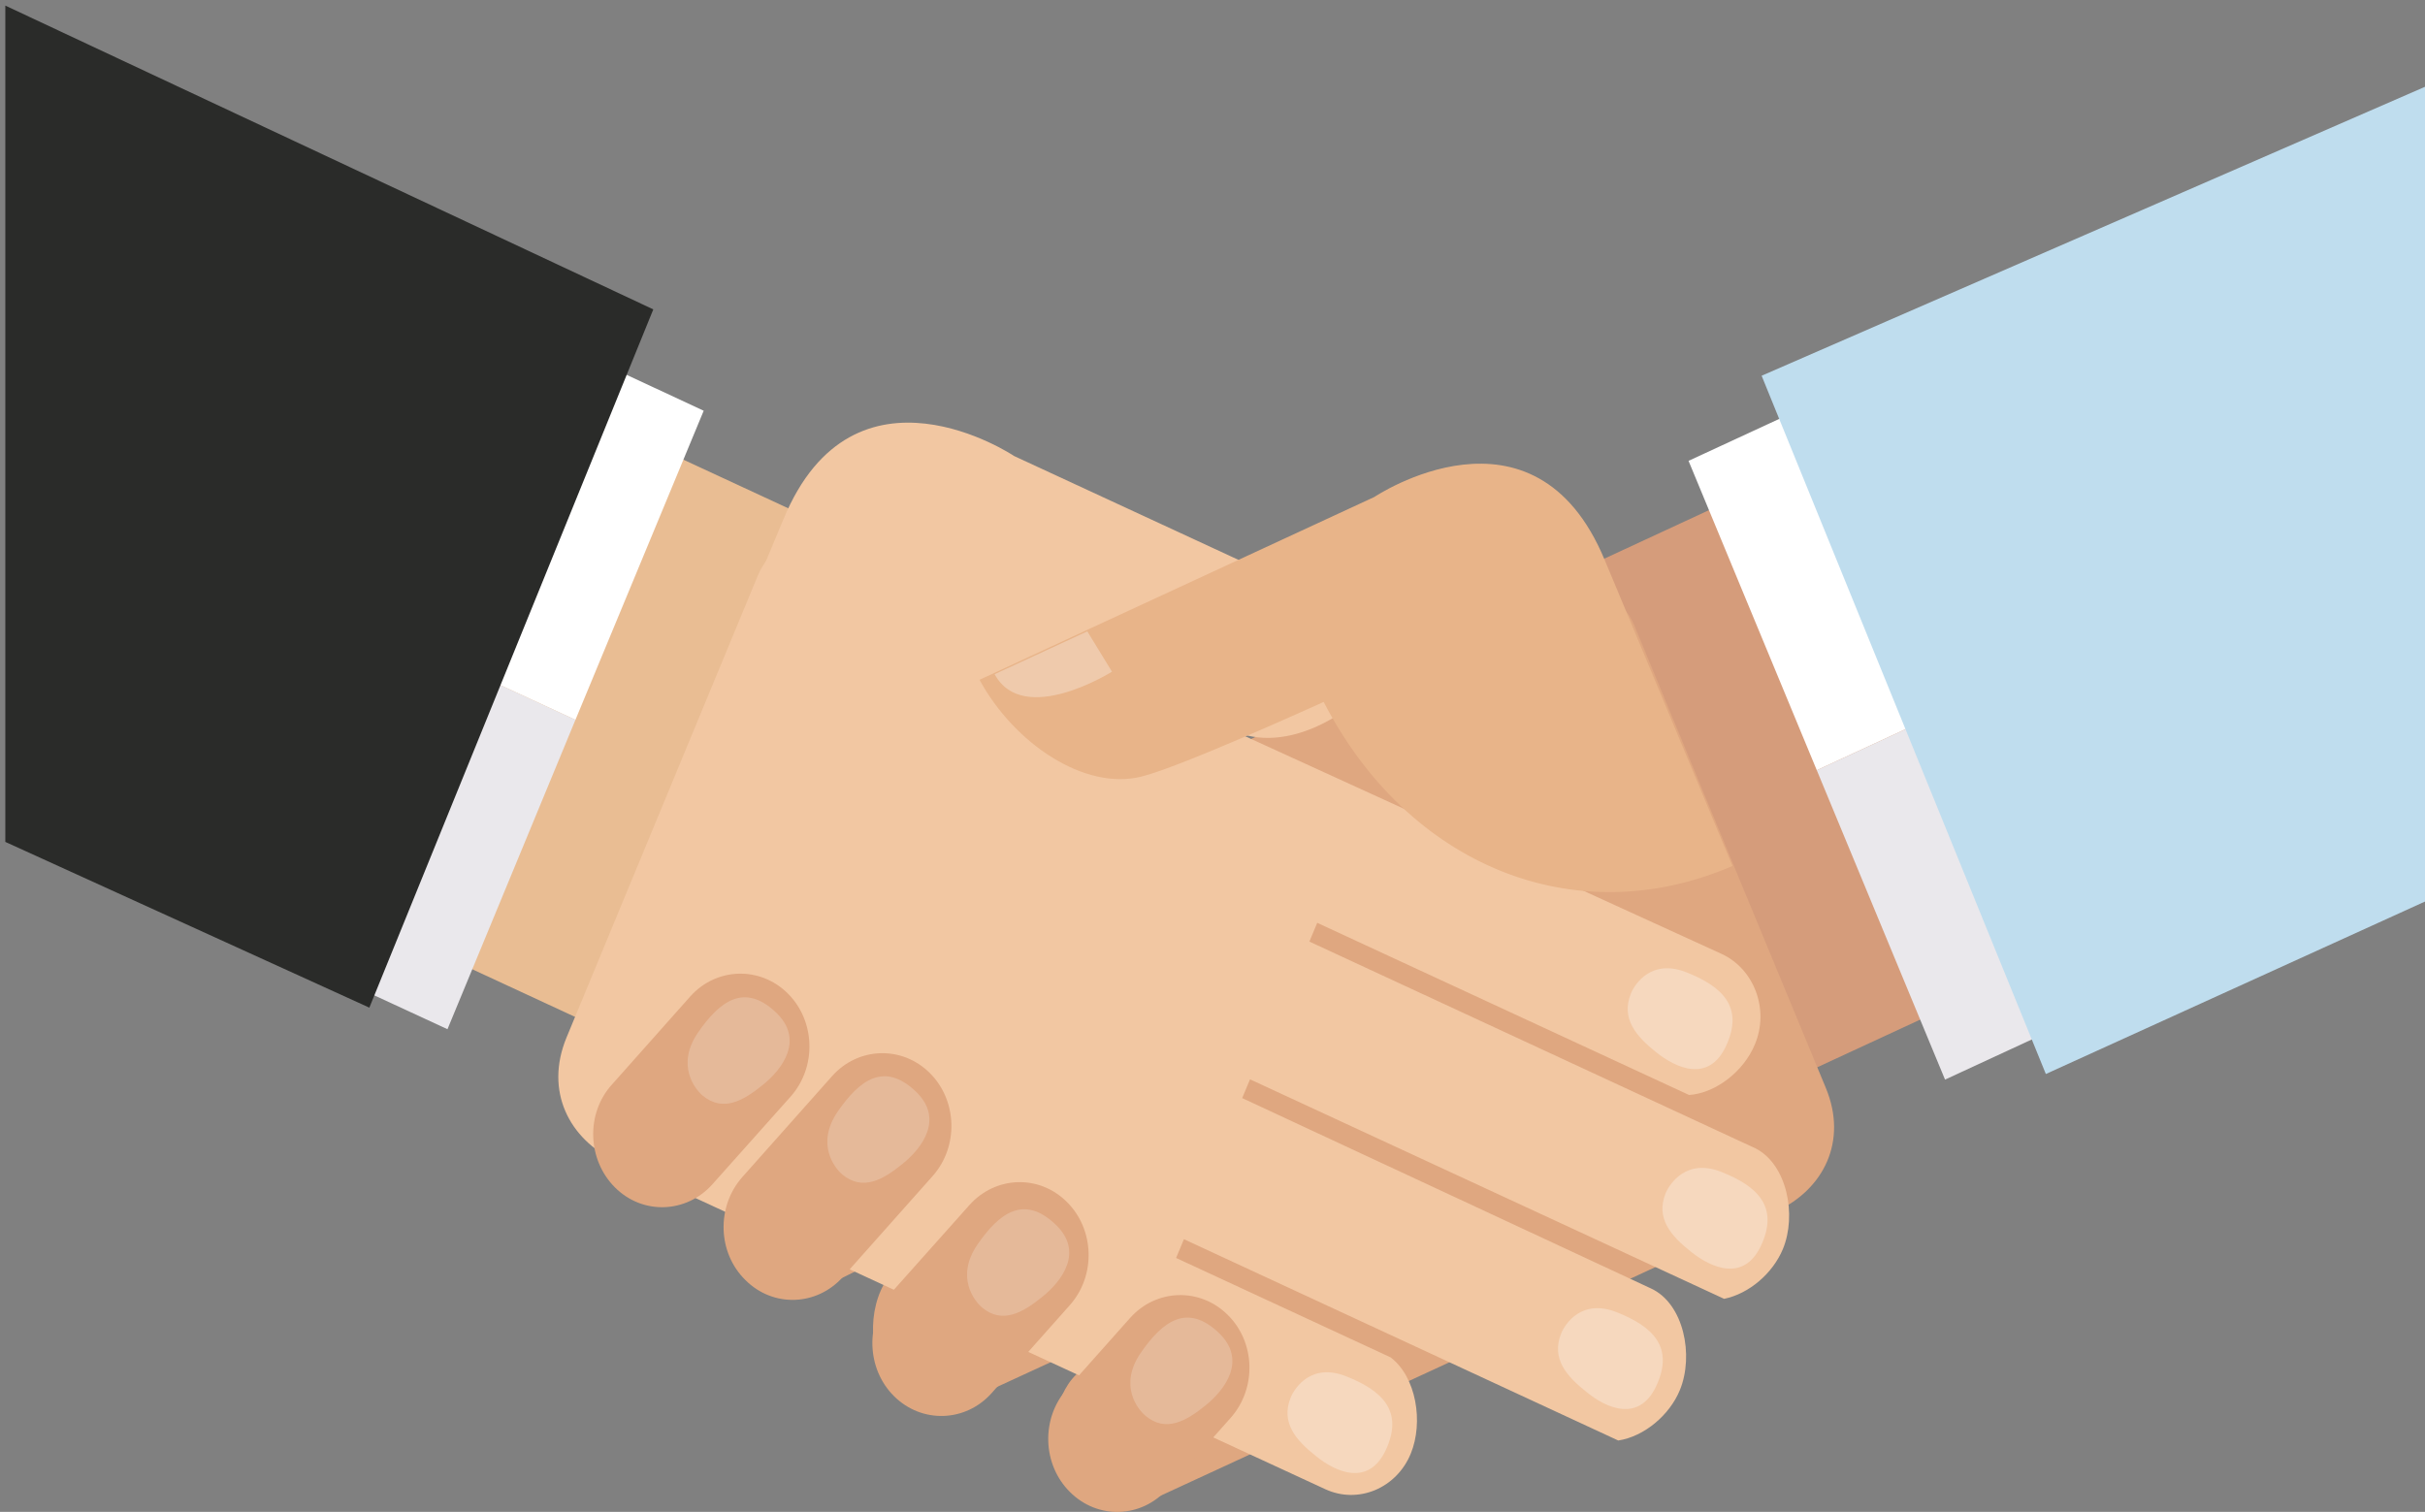 <?xml version="1.0" encoding="utf-8"?>
<!-- Generator: Adobe Illustrator 26.3.1, SVG Export Plug-In . SVG Version: 6.00 Build 0)  -->
<svg version="1.1" id="Calque_1" xmlns="http://www.w3.org/2000/svg" xmlns:xlink="http://www.w3.org/1999/xlink" x="0px" y="0px"
	 viewBox="0 0 866 540" style="enable-background:new 0 0 866 540;" xml:space="preserve">
<rect x="0" y="0" width="866" height="540" fill="#808080" stroke="none"/>
<style type="text/css">
	.st0{fill:#D59C7B;}
	.st1{fill:#DFA780;}
	.st2{fill:#E9BD93;}
	.st3{fill:#F2C7A2;}
	.st4{fill:#FFFFFF;}
	.st5{fill:#EAE8EC;}
	.st6{fill:#E8B489;}
	.st7{opacity:0.3;fill:#FFFFFF;}
	.st8{opacity:0.2;fill:#FFFFFF;}
	.st9{fill-rule:evenodd;clip-rule:evenodd;fill:#2A2B29;}
	.st10{fill-rule:evenodd;clip-rule:evenodd;fill:#BFDDEE;}
</style>
<g>
	<g>
		<polygon class="st0" points="642.9,167.1 718.3,349.1 644.2,383.4 568.9,201.4 		"/>
		<path class="st1" d="M652,388.5l-68.4-165.2c-4.3-10.3-16.3-16.6-26-12.1l-26.4,12.2l0.7,1.6L239.5,358.7
			c-11.7,5.4-17.1,19.9-11.9,32.3c3.9,9.5,13.8,17.4,23.5,18.1l132.8-61.5l2.8,6.7l-112.8,56.1c-11.2,5.8-14.7,23.8-9.7,35.9
			c3.6,8.7,12.1,16,21,17.8L408,403.4l2.8,6.7l-86.5,40.2c-11.7,5.4-15.4,23.9-10.3,36.3c3.7,9,12.8,16.6,22,18l95.7-44.1l2.8,6.7
			l-48.5,22.3c-9.2,7-11.8,23.2-7.2,34.4c5.1,12.4,18.8,18.1,30.5,12.7l225.3-104.1C651.1,424.8,660,407.7,652,388.5z"/>
		<polygon class="st2" points="211.5,149.1 136.1,331.1 210.1,365.4 285.5,183.4 		"/>
		<path class="st3" d="M445.4,262.7c-14.1-3.4-65.2-26.7-65.2-26.7c-30.2,58.5-89.7,82.9-146,58.6l45.6-109.2
			c25.2-60.9,82.4-22.5,82.4-22.5l101.1,46.8l39.9,18.5C490.7,250.8,465.6,267.6,445.4,262.7z"/>
		<g>
			<polygon class="st4" points="636.5,149.1 603,164.6 648.8,275.1 682.3,259.6 			"/>
			<polygon class="st5" points="648.8,275.1 694.6,385.6 728.1,370.1 682.3,259.6 			"/>
		</g>
		<g>
			<polygon class="st4" points="217.8,131.1 251.3,146.7 205.5,257.1 172,241.6 			"/>
			<polygon class="st5" points="205.5,257.1 159.8,367.6 126.3,352.1 172,241.6 			"/>
		</g>
		<path class="st3" d="M202.3,370.6l68.4-165.2c4.3-10.3,16.3-16.6,26-12.1l26.4,12.2l-0.7,1.6l292.4,133.6
			c11.7,5.4,17.1,19.9,11.9,32.3c-3.9,9.5-13.8,17.4-23.5,18.1l-132.8-61.5l-2.8,6.7L627,410.2c11.2,5.8,14.7,23.8,9.7,35.9
			c-3.6,8.7-12.1,16-21,17.8l-169.3-78.4l-2.8,6.7l146,68c11.7,5.4,15.4,23.9,10.3,36.3c-3.7,9-12.8,16.6-22,18l-155.1-71.9
			l-2.8,6.7l76.6,35.5c9.2,7,11.8,23.2,7.2,34.4c-5.1,12.4-18.8,18.1-30.5,12.7L219.8,414.7C203.3,406.8,194.4,389.8,202.3,370.6z"
			/>
		<path class="st6" d="M407.5,277.4c14.1-3.4,65.2-26.7,65.2-26.7c30.2,58.5,89.7,82.9,146,58.6l-45.6-109.2
			c-25.2-60.9-82.3-22.6-82.3-22.6l-101.1,46.8l-39.9,18.5C362.2,265.6,387.3,282.4,407.5,277.4z"/>
		<path class="st7" d="M355.2,240.8c10.3,19,41.9-0.9,41.9-0.9l-8.8-14.4L355.2,240.8z"/>
		<g>
			<path class="st1" d="M219.6,424.1c9.9,9.9,25.5,9.3,34.8-1.1l28-31.4c9.3-10.5,8.8-27-1.1-36.8l0,0c-9.9-9.8-25.5-9.3-34.8,1.1
				l-28,31.5C209.2,397.7,209.7,414.2,219.6,424.1L219.6,424.1z"/>
			<path class="st1" d="M266.2,457.2c9.9,9.9,25.5,9.3,34.8-1.1l32.1-36.1c9.3-10.5,8.8-27-1.1-36.8l0,0c-9.9-9.8-25.5-9.3-34.8,1.1
				l-32.1,36.1C255.8,430.9,256.2,447.4,266.2,457.2L266.2,457.2z"/>
			<path class="st1" d="M319.3,498.7c9.9,9.8,25.5,9.3,34.8-1.1l28-31.5c9.3-10.5,8.8-27-1.1-36.8l0,0c-9.9-9.9-25.5-9.3-34.8,1.1
				l-28,31.4C308.9,472.4,309.4,488.9,319.3,498.7L319.3,498.7z"/>
			<path class="st1" d="M382.1,532.9c9.9,9.9,25.5,9.4,34.8-1.1l22.6-25.4c9.3-10.5,8.9-27-1.1-36.8l0,0c-9.9-9.8-25.5-9.3-34.8,1.1
				L381,496.1C371.7,506.6,372.2,523.1,382.1,532.9L382.1,532.9z"/>
		</g>
		<g>
			<path class="st7" d="M628.8,445.1c6.7-14.2-1.4-21.5-14-26.5c-12.5-5-18.5,4.1-20,7.6c-3.6,9,2,15.3,9.1,20.9
				C611,452.8,622.6,458,628.8,445.1z"/>
			<path class="st7" d="M494.8,518.1c6.7-14.2-1.4-21.5-14-26.5c-12.5-5-18.5,4.1-19.9,7.6c-3.6,9,2,15.3,9.1,20.9
				C477,525.8,488.6,531,494.8,518.1z"/>
			<path class="st7" d="M616.3,373.8c6.7-14.2-1.4-21.5-14-26.5c-12.5-5-18.5,4.1-19.9,7.6c-3.6,9,2,15.3,9,20.9
				C598.5,381.5,610.1,386.8,616.3,373.8z"/>
			<path class="st7" d="M591.4,495.2c6.7-14.2-1.4-21.5-14-26.5c-12.5-5-18.5,4.1-19.9,7.6c-3.6,9,2,15.3,9.1,20.9
				C573.5,502.9,585.2,508.2,591.4,495.2z"/>
			<path class="st8" d="M376.9,437.3c-11.2-10.6-20-4.2-27.9,7.3c-7.8,11.5-1.1,20,1.7,22.4c7.2,6,14.5,1.9,21.5-3.8
				C379.3,457.5,387.2,447,376.9,437.3z"/>
			<path class="st8" d="M327,389.8c-11.2-10.6-20-4.2-27.9,7.3c-7.8,11.5-1.1,20,1.7,22.4c7.3,6,14.5,1.9,21.5-3.8
				C329.4,410,337.2,399.5,327,389.8z"/>
			<path class="st8" d="M277.1,361.6c-11.2-10.6-20-4.2-27.9,7.3c-7.8,11.5-1.1,20,1.7,22.4c7.3,6,14.5,1.9,21.5-3.8
				C279.5,381.8,287.3,371.3,277.1,361.6z"/>
			<path class="st8" d="M435.2,476c-11.2-10.6-20-4.2-27.9,7.3c-7.8,11.5-1.1,20,1.8,22.4c7.2,6,14.5,1.9,21.5-3.8
				C437.6,496.2,445.4,485.7,435.2,476z"/>
		</g>
	</g>
	<polygon class="st9" points="1.9,2 1.9,300.7 131.9,359.9 233.3,110.5 	"/>
	<polygon class="st10" points="866,31 629.1,134.2 730.6,383.6 866,322 	"/>
</g>
</svg>
